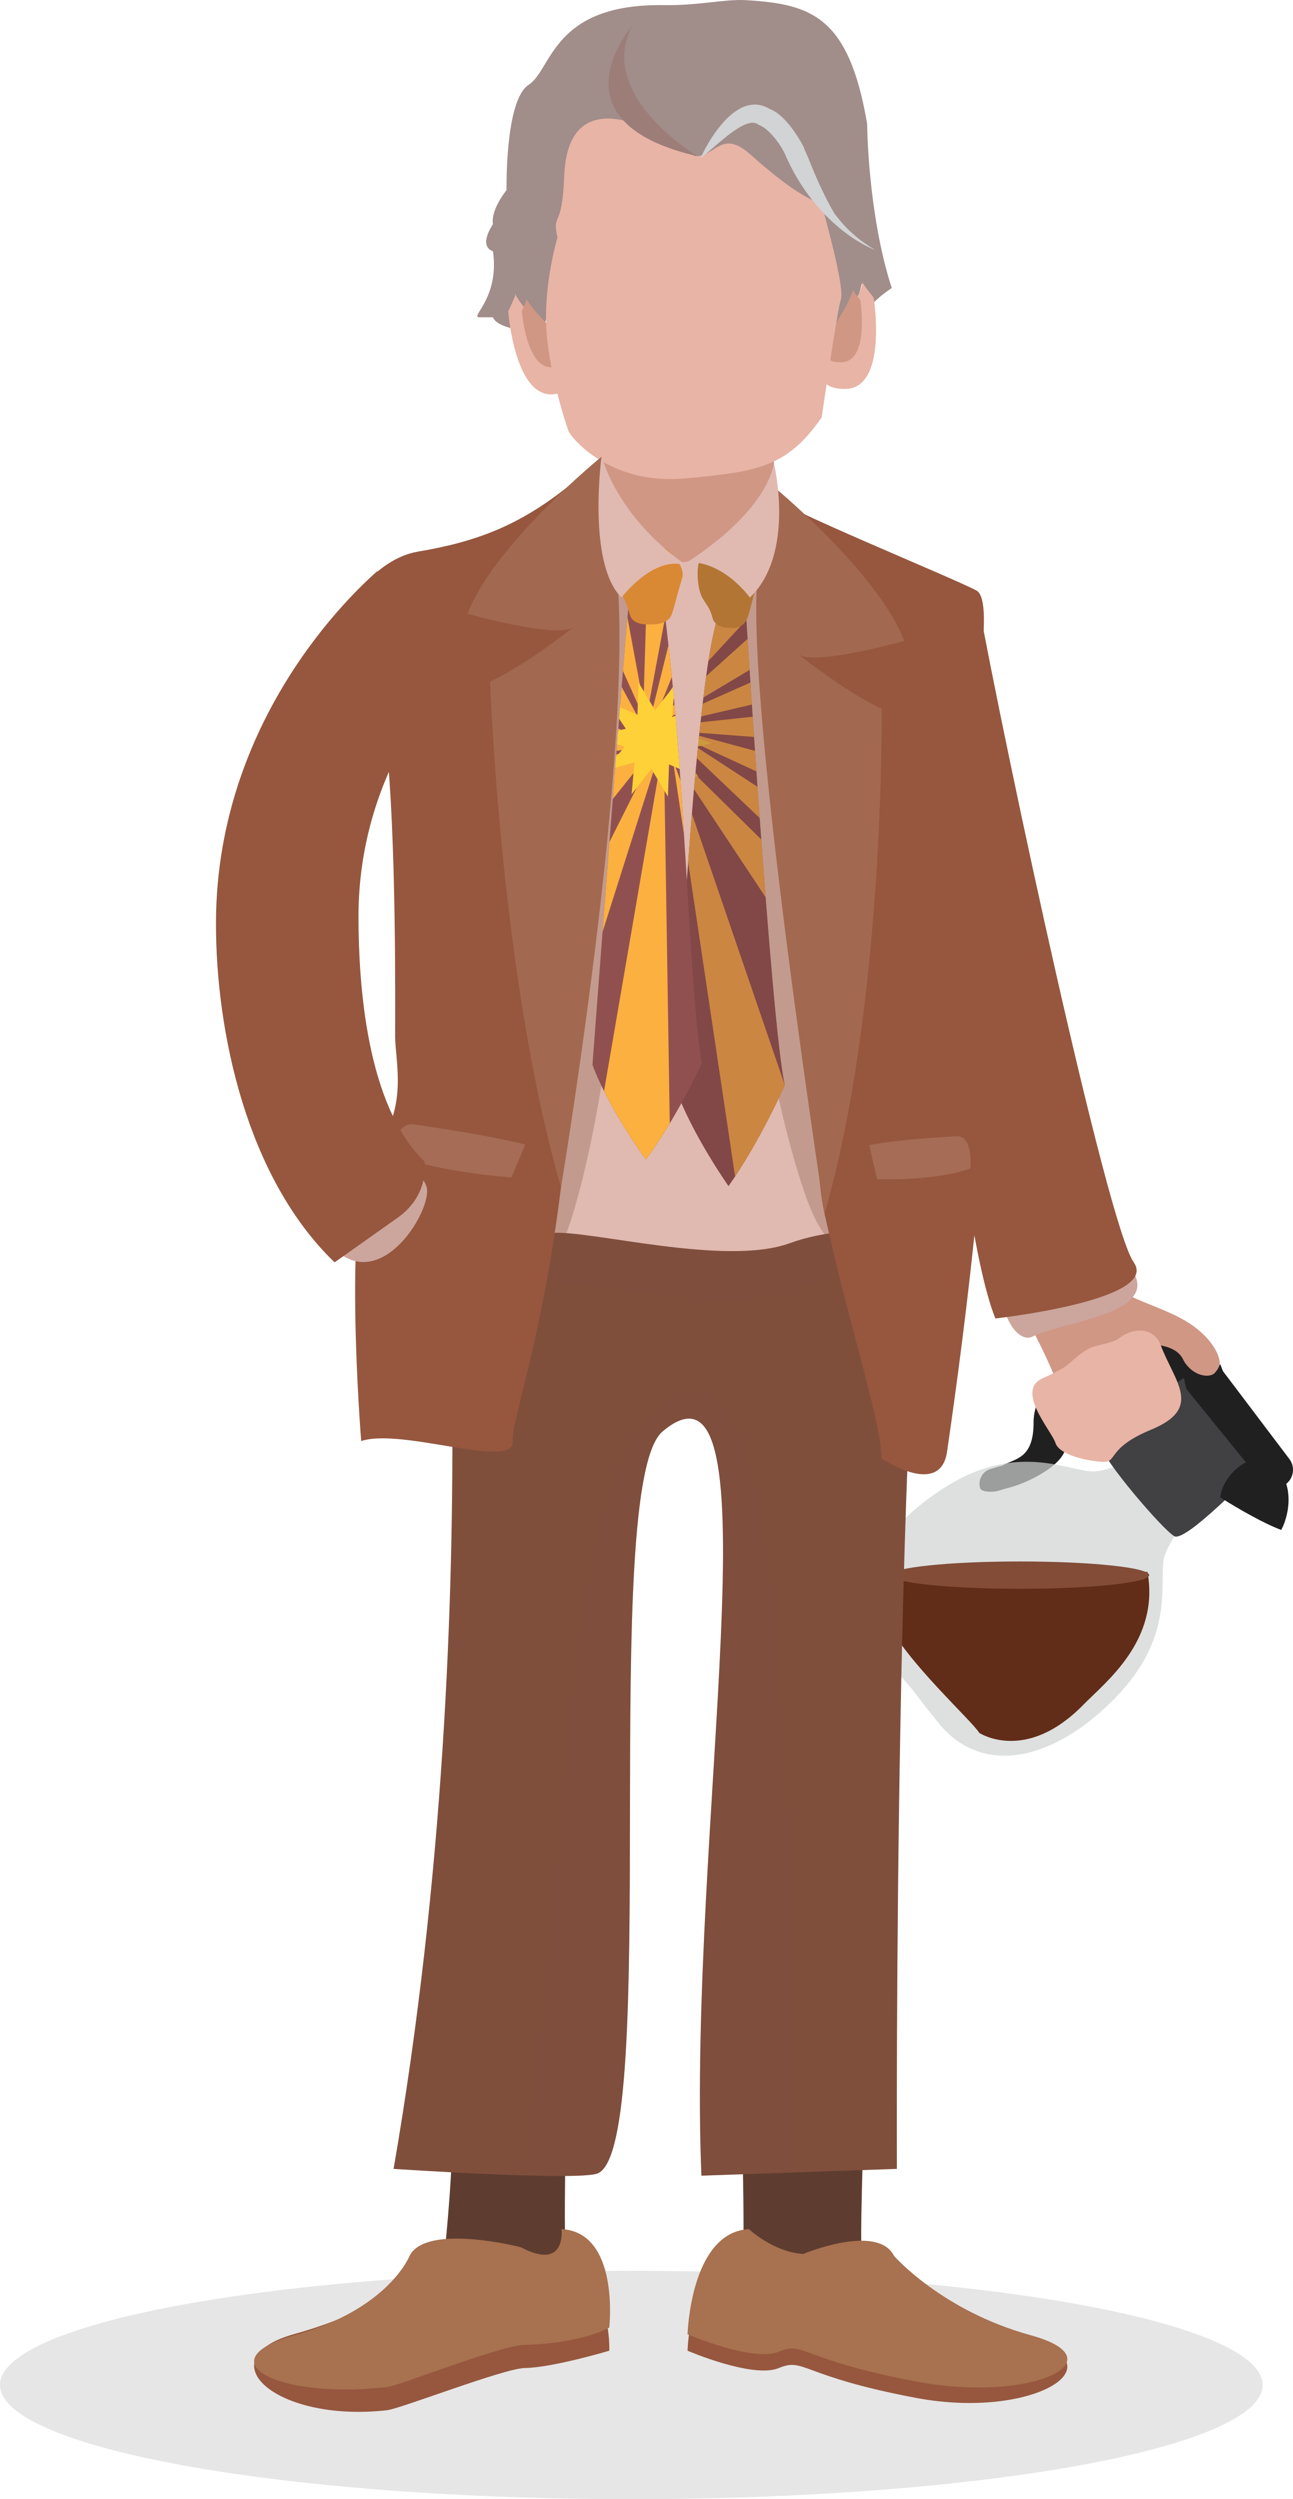 <!-- Generator: Adobe Illustrator 19.1.0, SVG Export Plug-In  -->
<svg version="1.1"
	 xmlns="http://www.w3.org/2000/svg" xmlns:xlink="http://www.w3.org/1999/xlink" xmlns:a="http://ns.adobe.com/AdobeSVGViewerExtensions/3.0/"
	 x="0px" y="0px" width="190.531px" height="368.28px" viewBox="0 0 190.531 368.28"
	 style="enable-background:new 0 0 190.531 368.28;" xml:space="preserve">
<style type="text/css">
	.st0{fill:#D09785;}
	.st1{fill:#212021;}
	.st2{opacity:0.7;fill:#D1D3D4;}
	.st3{fill:#612D18;}
	.st4{fill:#414042;}
	.st5{fill:#E8B4A5;}
	.st6{fill:#824C37;}
	.st7{opacity:0.1;}
	.st8{fill:#5E3D30;}
	.st9{fill:#804F3C;}
	.st10{opacity:0.3;fill:#804F3C;}
	.st11{opacity:0.3;}
	.st12{fill:#96573E;}
	.st13{fill:none;stroke:#3C2415;stroke-miterlimit:10;}
	.st14{fill:#96453E;}
	.st15{fill:#A18D8A;}
	.st16{opacity:0.15;fill:#96573E;}
	.st17{fill:#D7A68E;}
	.st18{fill:#6EBBDB;}
	.st19{fill:#CCA69D;}
	.st20{fill:#A36850;}
	.st21{fill:#A66C55;}
	.st22{fill:#824848;}
	.st23{fill:#915050;}
	.st24{clip-path:url(#SVGID_6_);}
	.st25{fill:#FBB040;}
	.st26{fill:#FFD138;}
	.st27{opacity:0.4;fill:#824848;}
	.st28{fill:#B37534;}
	.st29{fill:#D98934;}
	.st30{fill:#E0BAB1;}
	.st31{fill:#A8714F;}
	.st32{opacity:0.4;clip-path:url(#SVGID_7_);fill:#E8B4A5;}
	.st33{fill:#D1D3D4;}
	.st34{opacity:0.2;clip-path:url(#SVGID_8_);fill:#804F3C;}
	.st35{fill:#9C7D78;}
	.st36{clip-path:url(#SVGID_12_);}
	.st37{opacity:0.4;clip-path:url(#SVGID_14_);fill:#E8B4A5;}
	.st38{opacity:0.2;clip-path:url(#SVGID_16_);fill:#804F3C;}
</style>
<defs>
</defs>
<g>
	<g>
		<path class="st0" d="M164.264,189.93c4.977,2.436,6.662,2.7,9.795,4.365c5.337,2.841,7.295,7.763,4.232,8.497
			c-1.963,0.471-6.577-0.957-11.748-2.882c0,0,5.004,16.02-6.637,10.268c-3.143-1.553-2.862-4.68-7.11-12.941
			C148.549,188.975,164.264,189.93,164.264,189.93z"/>
		<g>
			<g>
				<path class="st1" d="M174.43,200.531c-1.234-3.091-6.865-2.758-11.16-1.591c-5.556,1.511-10.991,5.401-10.969,10.707
					c0.023,5.496-2.953,5.304-4.576,6.315c-0.494,0.135-1.101,0.303-1.846,0.542c-1.124,0.358-1.781,1.591-1.467,2.754
					c0.203,0.748,2.205,0.585,2.605,0.457c0.848-0.269,1.502-0.445,2.001-0.578c2.415-0.648,8.605-3.562,7.977-6.537
					c-0.155-0.731-0.366-1.732-0.477-3.376c-0.166-2.44,3.656-5.92,7.719-7.022c0.56-0.152,5.712-1.318,6.284,0.11
					c1.434,3.586,1.67,6.883,1.672,6.916c0.079,1.209,1.087,2.098,2.248,1.988c1.166-0.113,2.047-1.185,1.971-2.397
					C176.403,208.657,176.14,204.805,174.43,200.531z"/>
				<g>
					<path class="st2" d="M164.369,250.183c9.077-9.306,6.259-17.332,7.2-20.727c0.941-3.395,6.152-8.925,6.152-8.925l-3.892-3.378
						l-2.503-4.505c0,0-6.486,3.963-10,4.184c-3.512,0.223-11.135-4.606-22.105,2.36c-10.975,6.965-15.491,16.77-9.017,24.747
						c0.604,0.744,2.917,3.534,4.233,5.037c1.269,1.684,3.253,4.189,3.857,4.934C144.77,261.887,155.292,259.489,164.369,250.183z"
						/>
				</g>
				<path class="st3" d="M169.085,231.641l-36.472-0.18c0.001,0-4.26,2.614-2.069,7.209c2.91,6.104,12.588,14.797,13.755,16.691
					c0,0,6.86,4.545,15.358-4.162C162.899,247.879,170.94,241.75,169.085,231.641z"/>
				<path class="st4" d="M174.446,203.066c0,0-12.549,7.873-12.254,9.943c0.293,2.071,9.16,12.429,10.848,13.368
					c1.686,0.941,11.418-9.265,12.254-9.943C186.129,215.757,178.325,204.999,174.446,203.066z"/>
			</g>
			<path class="st5" d="M153.924,202.981c0,0,0.899-0.352,2.817-1.446c0.767-0.438,2.377-2.231,4.001-2.932
				c0.869-0.375,3.328-0.755,4.026-1.303c2.281-1.79,5.262-1.715,6.261,0.914c2.104,5.535,6.271,9.296-1.427,12.477
				c-6.443,2.664-4.971,4.792-6.986,4.733c-2.017-0.06-6.496-0.926-7.089-2.787S149.329,204.673,153.924,202.981z"/>
			<g>
				<path class="st1" d="M189.536,218.658c0.006-0.004,0.012-0.006,0.018-0.011c0.549-0.443,0.891-1.075,0.964-1.778
					c0.072-0.702-0.132-1.391-0.577-1.939l-9.722-12.863c-0.75-1.798-0.084-0.923-1.25,0.285c-0.675,0.699-3.081,0.591-4.538-1.82
					c-0.366-0.605,0.051,3.74,0.496,4.288l8.674,10.688c-0.156,0.079-0.311,0.147-0.467,0.244c-1.656,1.028-2.977,2.861-3.285,4.558
					l-0.059,0.331l0.282,0.18c0.197,0.126,4.86,3.089,8.29,4.467l0.431,0.174l0.206-0.417
					C189.073,224.892,190.52,221.863,189.536,218.658z"/>
			</g>
		</g>
	</g>
	<ellipse class="st6" cx="150.294" cy="232.115" rx="19.054" ry="2.014"/>
	<g>
		<ellipse class="st7" cx="93.03" cy="351.457" rx="93.03" ry="16.823"/>
		<path class="st8" d="M83.488,310.304c0,0-0.572,19.861,0,23.329c0.571,3.468-8.875,3.631-18.408,2.468
			c0,0,2.744-23.143,1.144-30.821C64.623,297.601,83.488,310.304,83.488,310.304z"/>
		<path class="st8" d="M127.331,310.304c-0.555,20.909-0.595,20.603,0,24.329c0.554,3.468-8.594,2.631-17.826,1.468
			c0,0,0.443-23.143-1.106-30.821C106.849,297.601,127.331,310.304,127.331,310.304z"/>
		<path class="st9" d="M57.996,319.613c0,0,27.199,1.815,30.064,0.667c9.395-3.766,0.132-101.368,9.568-109.334
			c17.362-14.657,3.638,58.875,5.73,109.667l28.803-1c0,0-0.477-122.724,5.568-154.666c6.043-31.943-73.568-10-73.568-10
			S72.789,234.128,57.996,319.613z"/>
		<path class="st10" d="M140.891,185.694c0,0-15,1-24.5,4.5s-32.635-2-38.068-1.5c-5.432,0.5-20.432-3.021-20.432-3.021
			l21.85-102.48l17.094-9.098l17.074,5.354l22.314,45.217L140.891,185.694z"/>
		<g>
			<defs>
				<path id="SVGID_4_" d="M140.891,181.694c0,0-15-2-24.5,1.5s-29.635-2-35.068-1.5c-5.432,0.5-23.432-0.021-23.432-0.021
					l21.85-97.479l17.094-9.099l17.074,5.354l22.314,45.216L140.891,181.694z"/>
			</defs>
			<use xlink:href="#SVGID_4_"  style="overflow:visible;fill:#E0BAB1;"/>
			<clipPath id="SVGID_5_">
				<use xlink:href="#SVGID_4_"  style="overflow:visible;"/>
			</clipPath>
		</g>
		<g class="st11">
			<path class="st9" d="M129.428,174.886c0,0-4.748,18.781-10.936,0.703c-4.619-13.492-10.481-43.16-13.381-91.663l17.224,5.508
				L129.428,174.886z"/>
			<path class="st9" d="M84.619,83.864l10.828,1.062c0,0-3.029,86.981-15.491,104.033C67.495,206.01,84.619,83.864,84.619,83.864z"
				/>
		</g>
		<path class="st12" d="M89.24,79.449c3.207,27.374,1.206,27.308-2.746,58.912c-1.454,11.629-2.653,27.138-3.827,36.609
			c-2.834,22.861-7.344,34.352-7.111,37.39c0.334,4.334-16.332-2-22.332,0c0,0-3-37,2-43c5-5.999,3-13.001,3-16.667
			s0.216-29.187-1.334-43.541c-0.709-6.564-6.587-7.074-8.11-9.883c-2.681-4.946,1.776-9.074,1.776-9.074s4.427-7.787,11-8.901
			c8.775-1.487,15.207-3.885,22.938-10.242C92.225,64.693,89.24,79.449,89.24,79.449z"/>
		<path class="st0" d="M113.391,63.943c0,0,4.399,14.12-9.25,18.25c-13.639,4.127-16.75-12.25-15.5-21
			S113.391,63.943,113.391,63.943z"/>
		<g>
			<g>
				<path class="st13" d="M65.891,205.335"/>
			</g>
		</g>
		<path class="st14" d="M65.391,305.28"/>
		<path class="st12" d="M113.557,84.359c0,0,4.255,56.149,6.334,73.667c0.864,7.28,0.183,14.354,1.634,20.93
			c3.741,16.947,8.365,30.59,8.366,35.956c0,0,8.666,5.885,9.666-1c1-6.887,8-54.886,5-67.886s-3.666-21.117-2.666-29.893
			c1-8.775,5-27.441,2-29.108s-29.965-12.66-29.982-13.83C113.891,72.026,113.557,84.359,113.557,84.359z"/>
		<path class="st15" d="M94.641,20.007c0,0-13-2.25-10.25,12.25L79.938,49.05c0,0-6.547-0.293-7.297-2.293c0,0-0.5,0-2,0
			s3-2.75,2-9.75c0,0-2.25-0.457,0-3.979c0,0-0.5-1.771,2-5.021c0,0-0.25-13.25,3.25-15.5s3.432-12.022,20-11.75
			c4.995,0.082,8.911-0.921,12.052-0.733c9.666,0.579,15.145,2.411,17.836,18.233c0,0,0.069,13.178,3.625,24.186
			c0,0-4.264,2.813-3.014,3.563c0,0,0.305,0.5-1.379-4.25l-1.686,6.247l-2.885,1.046c0,0-0.471-4.793-0.887-9.043
			c-0.414-4.25-4.33-0.999-5.33-5.999s-10.779-9.334-14.521-6.334C101.703,27.674,95.641,18.007,94.641,20.007z"/>
		<path class="st16" d="M121.555,177.768c0,0,14.928-57.948,11.682-73.589c0,0-5.028-4.086-8.15-5.745c0,0,8.296-1.319,9.15-2.482
			c1.481-2.019-13.958-18.959-17.144-20.857C113.908,73.196,119.453,157.101,121.555,177.768z"/>
		<path class="st5" d="M80.141,48.507c0,0-3.5-3.5-4.25-5.25c0,0,0.5-0.5-1,2.625c0,0,1,13.625,7.25,12.125
			S82.773,51.399,80.141,48.507z"/>
		<path class="st0" d="M80.467,47.573c0,0-2.385-2.384-2.896-3.575c0,0,0.342-0.342-0.68,1.787c0,0,0.68,9.28,4.938,8.258
			C86.084,53.022,82.26,49.543,80.467,47.573z"/>
		<path class="st5" d="M124.236,47.613c0,0,2.594-4.217,2.916-6.093c0,0-0.602-0.37,1.582,2.321c0,0,2.188,13.486-4.24,13.477
			C118.066,57.309,122.346,51.036,124.236,47.613z"/>
		<path class="st0" d="M123.703,46.78c0,0,1.768-2.872,1.986-4.149c0,0-0.41-0.252,1.078,1.581c0,0,1.49,9.185-2.889,9.179
			C119.502,53.384,122.416,49.111,123.703,46.78z"/>
		<path class="st5" d="M102.391,23.007c0,0-18.626-14.24-19.25,3c-0.29,7.998-1.818,5.186-1,9c0,0-1.836,6.091-1.674,12.566
			c0.162,6.476,2.924,14.934,3.299,15.934c0.375,1,6.125,8,17.125,7s15.135-1.75,20.191-9c0,0,2.309-15.886,2.809-17.317
			c0.5-1.433-1.195-7.933-2.111-11.433c-1.338-5.126,0,0-11.266-10.036C106.282,18.951,105.359,23.204,102.391,23.007z"/>
		<path class="st17" d="M87.641,17.007"/>
		<path class="st18" d="M72.605,199.005"/>
		<path class="st19" d="M160.657,182.101c0,0,8.244,4.43,6.772,8.194c-1.472,3.765-10.919,4.615-15.369,6.71
			c-1.623,0.764-4.892-1.845-4.814-10.208C147.323,178.434,160.657,182.101,160.657,182.101z"/>
		<path class="st16" d="M81.741,181.697c0,0-19.574-67.344-13.545-85.262c0,0,2.025,0,4.41-1c0,0-3.194-2.112-5.904-2.889
			c-2.711-0.777,6.172-12.744,17.064-19.427C94.658,66.434,81.825,156.959,81.741,181.697z"/>
		<g>
			<path class="st12" d="M146.678,194.295c-6.587-16.225-10.897-89.177-13.294-102.282l10.642-3.957
				c4.277,23.391,19.108,92.383,23.037,97.964C170.991,191.601,146.678,194.295,146.678,194.295z"/>
		</g>
		<path class="st20" d="M88.64,67.301c0,0-15.842,12.892-19.741,23.147c0,0,13.022,3.681,15.557,2c0,0-6.848,5.497-12.235,7.986
			c0,0,1.485,43.561,10.446,74.536c0,0,12.183-72.884,7.575-94.874C88.604,72.278,88.64,73.409,88.64,67.301z"/>
		<path class="st21" d="M129.247,173.77c0,0,8.444,0.34,13.746-1.586c0,0,0.44-4.929-2.059-4.752
			c-2.499,0.179-8.09,0.438-12.854,1.309L129.247,173.77z"/>
		<path class="st22" d="M109.724,87.223c0,0,3.904,64.012,5.923,72.681c0,0-3.71,8.411-8.295,14.873c0,0-5.342-7.541-7.868-14.541
			c0,0,1.403-33.748,3.99-55.975c1.052-9.038,1.934-13.195,3.567-17.038C109.536,81.352,109.724,87.223,109.724,87.223z"/>
		<path class="st23" d="M97.54,86.885c0,0,1.053,8.372,1.787,16.209c1.716,18.333,2.718,47.675,4.137,53.518
			c0,0-3.71,8.069-8.295,14.269c0,0-5.342-7.234-7.868-13.95c0,0,4.798-63.968,5.557-70.045
			C93.615,80.808,97.54,86.885,97.54,86.885z"/>
		<g>
			<defs>
				<path id="SVGID_3_" d="M109.724,87.223c0,0-0.188-5.872-2.683,0c-1.633,3.843-2.515,8-3.567,17.038
					c-0.9,7.737-1.657,16.869-2.261,25.488c0.187,3.059,0.37,6.042,0.55,8.853c-0.72-11.183-1.463-25.113-2.436-35.507
					c-0.734-7.837-1.786-16.209-1.786-16.209s-3.926-6.078-4.684,0C92.099,92.962,87.3,156.93,87.3,156.93
					c2.525,6.716,7.868,13.95,7.868,13.95c2-2.703,3.831-5.761,5.263-8.351c-0.005,0.01-0.011,0.02-0.016,0.029
					c2.711,6.247,6.937,12.218,6.937,12.218c4.586-6.462,8.295-14.873,8.295-14.873C113.628,151.235,109.724,87.223,109.724,87.223z
					 M103.435,156.672c0.013-0.026,0.028-0.061,0.028-0.061c-0.048-0.198-0.096-0.429-0.143-0.679
					c0.047,0.251,0.095,0.48,0.143,0.679C103.463,156.612,103.452,156.636,103.435,156.672z M100.493,162.418
					c0.167-0.303,0.327-0.598,0.482-0.885C100.82,161.82,100.659,162.116,100.493,162.418z M101.063,161.369
					c0.154-0.287,0.3-0.563,0.441-0.832C101.364,160.805,101.217,161.082,101.063,161.369z M101.623,160.313
					c0.131-0.25,0.255-0.491,0.374-0.722C101.878,159.822,101.753,160.063,101.623,160.313z M102.118,159.354
					c0.111-0.218,0.219-0.43,0.317-0.626C102.337,158.925,102.229,159.136,102.118,159.354z M102.529,158.539
					c0.083-0.166,0.162-0.324,0.235-0.472C102.691,158.214,102.613,158.373,102.529,158.539z M102.847,157.898
					c0.075-0.152,0.143-0.292,0.205-0.42C102.989,157.607,102.922,157.745,102.847,157.898z M103.117,157.342
					c0.061-0.127,0.116-0.241,0.161-0.336C103.232,157.103,103.179,157.213,103.117,157.342z M103.316,156.925
					c0.04-0.083,0.075-0.158,0.098-0.207C103.39,156.769,103.357,156.839,103.316,156.925z M101.784,138.92
					c0.036,0.558,0.072,1.108,0.108,1.651C101.856,140.028,101.82,139.477,101.784,138.92z M101.926,141.092
					c0.031,0.467,0.062,0.928,0.094,1.382C101.989,142.02,101.957,141.559,101.926,141.092z M102.062,143.085
					c0.029,0.424,0.059,0.84,0.088,1.251C102.122,143.924,102.092,143.508,102.062,143.085z M102.193,144.92
					c0.031,0.431,0.063,0.85,0.094,1.263C102.256,145.77,102.225,145.351,102.193,144.92z M102.324,146.656
					c0.04,0.52,0.08,1.024,0.121,1.516C102.404,147.68,102.364,147.175,102.324,146.656z M102.454,148.291
					c0.044,0.539,0.089,1.059,0.134,1.559C102.544,149.349,102.499,148.83,102.454,148.291z M102.611,150.101
					c0.036,0.395,0.072,0.782,0.109,1.152C102.684,150.883,102.647,150.497,102.611,150.101z M102.762,151.669
					c0.03,0.298,0.06,0.589,0.091,0.867C102.822,152.257,102.792,151.965,102.762,151.669z M102.902,152.976
					c0.029,0.252,0.058,0.496,0.087,0.73C102.96,153.472,102.931,153.228,102.902,152.976z M103.041,154.114
					c0.029,0.222,0.058,0.43,0.087,0.632C103.099,154.544,103.07,154.335,103.041,154.114z M103.18,155.1
					c0.032,0.206,0.064,0.394,0.096,0.576C103.244,155.494,103.212,155.306,103.18,155.1z"/>
			</defs>
			<clipPath id="SVGID_6_">
				<use xlink:href="#SVGID_3_"  style="overflow:visible;"/>
			</clipPath>
			<g class="st24">
				<polygon class="st25" points="98.814,110.55 128.371,139.654 121.453,145.253 98.944,111.287 				"/>
				<polygon class="st25" points="101.755,109.513 132.464,129.533 127.928,135.753 100.164,109.337 				"/>
				<polygon class="st25" points="101.412,107.988 136.802,117.546 135.335,124.716 99.843,108.312 				"/>
				<g>
					<polygon class="st25" points="100.055,106.773 137.288,102.816 139.907,110.753 99.657,107.742 					"/>
					<polygon class="st25" points="99.696,105.42 133.191,90.523 138.465,97.341 98.683,106.66 					"/>
					<polygon class="st25" points="98.229,104.878 125.486,80.365 133.226,85.125 97.648,106.371 					"/>
				</g>
				<polygon class="st25" points="97.487,103.931 117.848,70.509 127.218,72.728 98.767,103.48 				"/>
				<polygon class="st25" points="96.209,104.359 105.716,65.955 111.889,67.406 96.536,105.925 				"/>
				<polygon class="st25" points="94.866,102.158 95.974,65.548 103.098,63.788 95.66,103.548 				"/>
				<g>
					<polygon class="st25" points="94.264,104.378 78.953,70.209 87.587,64.637 95.259,106.146 					"/>
					<polygon class="st25" points="93.088,106.138 68.536,78.916 75.284,71.168 94.582,106.716 					"/>
					<polygon class="st25" points="93.029,106.701 61.271,88.392 65.295,78.937 94.628,106.791 					"/>
				</g>
				<polygon class="st25" points="91.353,108.662 55.962,99.105 57.429,88.933 92.921,108.337 				"/>
				<g>
					<polygon class="st25" points="92.71,110.439 55.477,114.394 52.857,104.459 93.108,108.468 					"/>
					<polygon class="st25" points="93.068,111.793 59.573,126.689 54.299,117.871 94.081,110.55 					"/>
					<polygon class="st25" points="94.536,111.332 67.278,135.845 59.539,129.086 95.116,109.839 					"/>
				</g>
				<polygon class="st25" points="96.277,110.279 75.916,135.703 66.546,137.482 95.998,108.73 				"/>
				<polygon class="st25" points="96.555,112.853 84.048,152.257 76.876,149.804 95.229,113.285 				"/>
				<polygon class="st25" points="97.898,115.052 98.791,171.662 86.666,174.421 97.104,113.662 				"/>
				<polygon class="st25" points="100.317,115.128 118.643,168.654 108.451,174.246 99.157,112.025 				"/>
				<polygon class="st26" points="96.53,104.659 99.449,100.92 99.023,105.645 103.582,104.336 100.46,107.908 104.918,109.529 
					100.293,110.583 102.946,114.515 98.586,112.649 98.42,117.39 95.989,113.317 93.069,117.055 93.496,112.331 88.937,113.64 
					92.059,110.068 87.601,108.447 92.226,107.393 89.572,103.461 93.933,105.327 94.098,100.586 				"/>
			</g>
		</g>
		<path class="st27" d="M109.724,87.223c0,0-0.188-5.872-2.683,0c-1.633,3.843-2.515,8-3.567,17.038
			c-0.9,7.737-1.657,16.869-2.261,25.488c0.756,12.352,1.435,23.501,2.251,26.863c0,0-1.188,2.583-3.048,5.947
			c2.711,6.247,6.937,12.218,6.937,12.218c4.586-6.462,8.295-14.873,8.295-14.873C113.628,151.235,109.724,87.223,109.724,87.223z"
			/>
		<path class="st28" d="M107.854,92.538c0,0,1.634,0.2,2.269-1.443c0.483-1.253,0.726-2.828,1.56-5.571
			c0.669-2.196-1.409-5.718-1.409-5.718l-6.852,2c0,0-0.906,1.118-0.543,4.081c0.362,2.964,1.47,2.68,2.115,5.157
			C105.343,92.386,106.872,92.559,107.854,92.538z"/>
		<path class="st29" d="M95.671,92.02c0,0,2.634,0.192,3.268-1.385c0.484-1.202,0.726-2.712,1.56-5.344
			c0.669-2.106-2.409-4.485-2.409-4.485l-6.853-1l-0.543,5.835c0,0,1.47,2.571,2.115,4.947C93.16,91.875,94.688,92.041,95.671,92.02
			z"/>
		<path class="st30" d="M101.391,83.434c0,0-9.411-5.755-12.751-16.133c0,0-2.139,15.71,2.939,20.755
			C91.579,88.056,96.543,81.461,101.391,83.434z"/>
		<path class="st20" d="M113.497,71.301c0,0,15.842,12.892,19.741,23.147c0,0-13.022,3.681-15.557,2c0,0,6.848,5.497,12.235,7.986
			c0,0,0.515,43.561-8.446,74.536c1.229,6.896-12.722-80.776-9.575-95.874C116.479,61.101,113.497,77.409,113.497,71.301z"/>
		<path class="st30" d="M101.227,82.849c0,0,11.244-6.754,12.824-14.547c0,0,3.218,13.3-3.559,19.755
			C110.492,88.056,106.657,82.608,101.227,82.849z"/>
		<g>
			<path class="st12" d="M101.316,346.409c0,0,0.41-15.025,9.035-15.506c0,0,3.623,3.388,8.007,3.665c0,0,10.938-4.583,13.394,0.291
				c0,0,7.035,6.471,20.141,10.074c13.105,3.605,0.262,11.655-16.862,8.435c-17.125-3.22-16.448-6-20.265-4.409
				C110.949,350.55,101.316,346.409,101.316,346.409z"/>
			<path class="st31" d="M101.316,343.993c0,0,0.41-15.024,9.035-15.505c0,0,3.623,3.387,8.007,3.664c0,0,10.938-4.583,13.394,0.292
				c0,0,7.035,8.08,20.141,11.685c13.105,3.604,0.262,10.045-16.862,6.824s-16.448-6-20.265-4.409
				C110.949,348.135,101.316,343.993,101.316,343.993z"/>
		</g>
		<g>
			<path class="st12" d="M89.778,346.409c0,0,0.59-11.025-8.035-11.506c0,0-3.623-0.612-8.007-0.335c0,0-10.938-4.583-13.394,0.291
				c0,0-3.042,5.213-16.93,9.074c-13.088,3.641-2.886,13.119,13.651,11.24c1.944-0.221,17.232-6.17,20.265-6.215
				C81.464,348.897,89.778,346.409,89.778,346.409z"/>
			<path class="st31" d="M89.778,342.993c0,0,1.59-14.024-7.035-14.505c0,0,0.77,6.262-6.007,2.664c0,0-13.938-3.583-16.394,1.292
				c0,0-3.042,7.822-16.93,11.685c-13.088,3.641-2.886,9.509,13.651,7.63c1.944-0.222,16.592-6.124,20.265-6.215
				C85.854,345.333,89.778,342.993,89.778,342.993z"/>
		</g>
		<g>
			<defs>
				<path id="SVGID_2_" d="M102.391,23.007c0,0-18.626-14.24-19.25,3c-0.29,7.998-1.818,5.186-1,9c0,0-1.836,6.091-1.674,12.566
					c0.162,6.476,2.924,14.934,3.299,15.934c0.375,1,6.125,8,17.125,7s15.135-1.75,20.191-9c0,0,2.309-15.886,2.809-17.317
					c0.5-1.433-1.195-7.933-2.111-11.433c-1.338-5.126,0,0-11.266-10.036C106.282,18.951,105.359,23.204,102.391,23.007z"/>
			</defs>
			<clipPath id="SVGID_7_">
				<use xlink:href="#SVGID_2_"  style="overflow:visible;"/>
			</clipPath>
			<path class="st32" d="M128.087,43.503c0,0-4.53-3.311-11.472-10.542c-0.455-0.474-4.125-6.933-11.269-3.164
				c-4.128,2.178-11.231-3.17-18.064-1.299c0,0,3.099-2.533,9.42-0.825c6.516,1.761,6.862,1.094,12.644-1.373
				c0,0,0.131-2.312-5.128-0.776c-4.828,1.41-5.043-3.59-12.427-5.924s-8.146,5.984-8.979,10.271c0,0-4.188-23.459,19.578-6.865
				c0,0,3.768-3.715,6.72-1.325C112.062,24.072,128.018,28.739,128.087,43.503z"/>
		</g>
		<path class="st33" d="M129.012,36.851c0,0-0.581-0.193-1.532-0.689c-0.469-0.256-1.038-0.576-1.666-0.985
			c-0.619-0.42-1.308-0.913-2.031-1.494c-0.349-0.305-0.712-0.623-1.088-0.952c-0.361-0.347-0.734-0.707-1.118-1.076
			c-0.728-0.777-1.465-1.628-2.183-2.551c-0.707-0.928-1.389-1.929-2.002-2.994c-0.326-0.522-0.605-1.075-0.888-1.629
			c-0.283-0.554-0.561-1.114-0.792-1.694c-0.515-1.176-2.221-3.75-3.894-4.379c-0.261-0.196-0.483-0.286-0.768-0.316
			c-0.288-0.031-0.642,0.047-1.024,0.17c-0.773,0.263-1.527,0.792-2.219,1.282c-0.701,0.494-1.304,1.032-1.871,1.485
			c-0.555,0.477-1.039,0.893-1.437,1.235c-0.798,0.697-1.28,1.087-1.28,1.087s0.229-0.576,0.745-1.516
			c0.51-0.948,1.286-2.268,2.532-3.712c0.63-0.721,1.394-1.456,2.482-2.092c0.55-0.31,1.227-0.559,2.024-0.615
			c0.8-0.066,1.679,0.196,2.356,0.614c2.758,0.977,5.067,5.632,5.067,5.632c0.191,0.544,0.429,1.066,0.67,1.587
			c0.228,0.525,1.771,4.687,3.906,8.278c0.298,0.368,0.586,0.724,0.862,1.065C126.111,35.31,129.012,36.851,129.012,36.851z"/>
		<path class="st21" d="M75.356,173.512c0,0-10.811-0.749-17.36-3.344c0,0-0.012-4.956,3.158-4.458
			c3.169,0.498,10.272,1.476,16.253,2.952L75.356,173.512z"/>
		<path class="st19" d="M51.847,167.905c0,0,10.005,3.156,11.024,7.067c0.986,3.786-9.24,20.006-16.916,4.244
			C42.293,171.697,51.847,167.905,51.847,167.905z"/>
		<g>
			<defs>
				<path id="SVGID_1_" d="M57.996,319.613c0,0,27.199,1.815,30.064,0.667c9.395-3.766,0.132-101.368,9.568-109.334
					c17.362-14.657,3.638,58.875,5.73,109.667l28.803-1c0,0-0.477-122.724,5.568-154.666c6.043-31.943-73.568-10-73.568-10
					S72.789,234.128,57.996,319.613z"/>
			</defs>
			<clipPath id="SVGID_8_">
				<use xlink:href="#SVGID_1_"  style="overflow:visible;"/>
			</clipPath>
			<path class="st34" d="M115.616,336.744c0,0,5.815-139.844-14.737-131.409c-20.553,8.435-15.238,70.731-26.551,131.777
				C63.372,396.229,115.616,336.744,115.616,336.744z"/>
		</g>
		<g>
			<path class="st12" d="M49.304,186.025c-12.944-12.464-17.498-33.927-17.48-49.987c0.035-31.719,22.605-50.764,23.733-51.844
				l11.181,15.129c-0.209,0.203-13.944,13.537-13.913,35.826c0.014,9.945,1.181,27.787,9.74,36.028c0,0,0.799,4.893-3.948,8.254
				C53.869,182.793,49.304,186.025,49.304,186.025z"/>
		</g>
	</g>
	<path class="st35" d="M102.725,23.007c0,0-14.96-8.963-9.578-19.156C93.147,3.851,80.791,17.935,102.725,23.007z"/>
</g>
</svg>